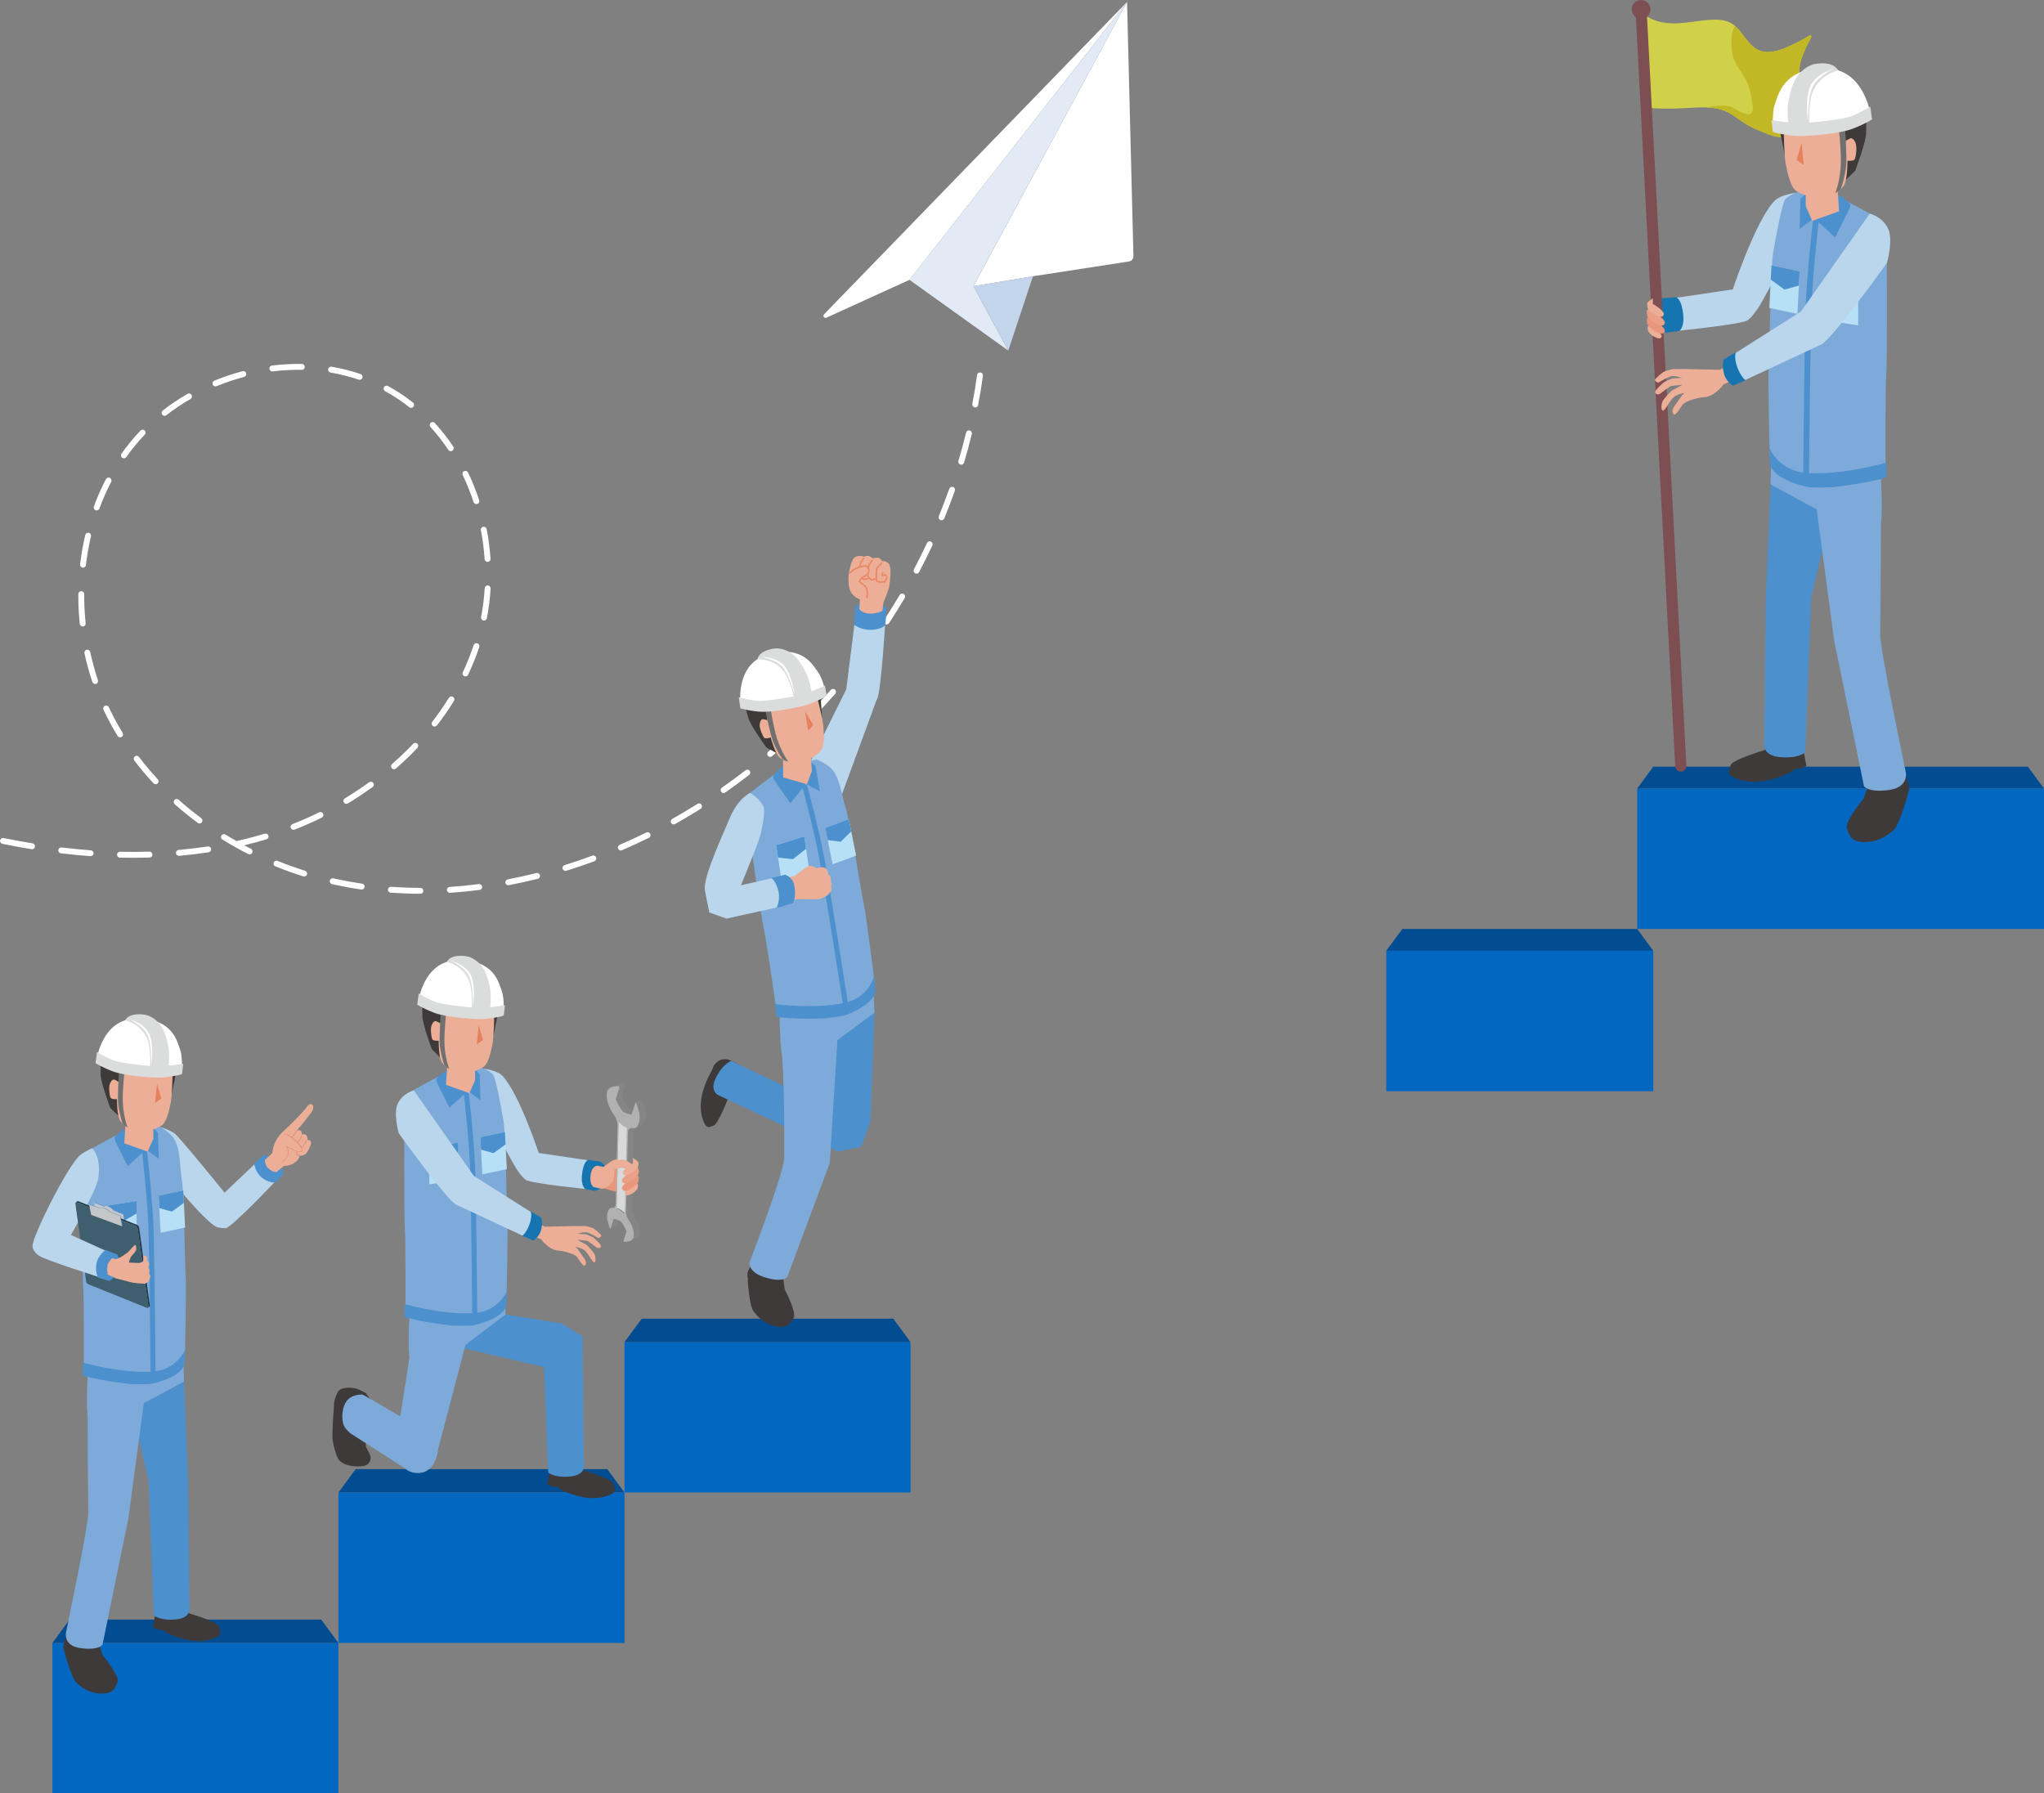 <?xml version="1.0" encoding="UTF-8"?><svg id="_レイヤー_2" xmlns="http://www.w3.org/2000/svg" viewBox="0 0 486.17 426.56"><rect x="0" y="0" width="486.17" height="426.56" fill="#808080" stroke="none"/><defs><style>.cls-1{fill:#223a45;}.cls-1,.cls-2,.cls-3,.cls-4,.cls-5,.cls-6,.cls-7,.cls-8,.cls-9,.cls-10,.cls-11,.cls-12,.cls-13,.cls-14,.cls-15,.cls-16,.cls-17,.cls-18,.cls-19,.cls-20,.cls-21,.cls-22,.cls-23,.cls-24,.cls-25,.cls-26,.cls-27,.cls-28{stroke-width:0px;}.cls-2{fill:#b9d6ec;}.cls-3{fill:#024d91;}.cls-4{fill:#7d4e52;}.cls-5{fill:#dbdcdc;}.cls-6{fill:#ecae97;}.cls-7{fill:#d8d9d9;}.cls-8{fill:#3e3a39;}.cls-9{fill:#e48675;}.cls-29{isolation:isolate;}.cls-10{fill:#4c90cd;}.cls-11{fill:#c2b826;}.cls-12{fill:#e2eaf5;}.cls-13{fill:#fff;}.cls-14{fill:#e6805d;}.cls-15{fill:#b1b1b2;}.cls-16{fill:#c2d5eb;}.cls-17{fill:#1675b0;}.cls-18{fill:#0267c1;}.cls-19{fill:#b7e0f6;}.cls-20{fill:#858585;}.cls-21{fill:#eaa087;}.cls-22{fill:#d1d149;}.cls-23{fill:#3f5f6e;}.cls-24{fill:#e9977c;}.cls-25{fill:#ea8764;}.cls-26{fill:#7eaada;}.cls-27{fill:#717071;}.cls-28{fill:#c5c6c7;}</style></defs><g id="_レイヤー_1-2"><path class="cls-13" d="m268.07.46l1.52,60.47c.02.62-.43,1.16-1.05,1.26l-22.84,3.52s0,0,0,0l-14.17,2.36L268.07.46Z"/><path class="cls-13" d="m268.07.46l-51.74,66.1-19.77,9c-.5.23-.94-.4-.56-.8L268.07.46Z"/><polygon class="cls-12" points="231.52 68.06 239.82 83.39 216.32 66.56 268.07 .46 231.52 68.06"/><polygon class="cls-16" points="245.7 65.7 239.82 83.39 231.52 68.06 245.7 65.7"/><path class="cls-13" d="m165.79,192.92c-1.71,1.06-3.46,2.09-5.21,3.07-.34.19-.77.07-.95-.27-.19-.34-.07-.76.27-.95,1.73-.97,3.47-1.99,5.16-3.04.27-.18.56-.35.84-.53h0c.33-.21.76-.11.96.22.21.33.11.76-.22.97-.28.18-.56.35-.85.53Zm6.69-4.4c-.31.19-.73.11-.94-.19-.22-.32-.14-.75.17-.98,1.89-1.32,3.78-2.72,5.62-4.14.31-.24.75-.18.98.12.24.31.18.75-.12.98-1.86,1.44-3.76,2.84-5.67,4.18-.01,0-.02.02-.03.02Zm-18.08,10.72s-.04.02-.06.03c-2.1,1.04-4.25,2.03-6.4,2.96-.36.15-.77-.01-.92-.37-.15-.36.01-.77.37-.92,2.12-.91,4.25-1.9,6.33-2.93.35-.17.77-.03.94.32.16.33.04.72-.26.91Zm29.16-19.32c-.29.18-.67.13-.9-.14-.25-.29-.22-.74.08-.99,1.75-1.5,3.5-3.07,5.19-4.66.28-.27.73-.25.99.03.27.28.25.73-.03.99-1.71,1.61-3.47,3.19-5.24,4.71-.03.02-.06.05-.09.06Zm-42.04,24.86s-.08.04-.13.06c-2.21.82-4.45,1.58-6.68,2.27-.37.11-.76-.09-.88-.46-.12-.37.09-.76.46-.88,2.2-.68,4.42-1.44,6.6-2.25.36-.13.77.05.9.41.12.32,0,.67-.29.84Zm52.24-34.48c-.27.16-.62.14-.86-.09-.28-.27-.29-.71-.02-.99,1.61-1.67,3.2-3.39,4.73-5.13.26-.29.7-.32.99-.06.29.26.32.7.06.99-1.54,1.76-3.15,3.5-4.77,5.18-.04.04-.09.08-.14.11Zm-65.64,38.64c-.06.04-.13.07-.2.08-2.29.57-4.61,1.09-6.89,1.52-.38.07-.75-.18-.82-.56-.07-.38.18-.75.56-.82,2.26-.43,4.55-.94,6.81-1.51.38-.09.76.13.85.51.08.3-.06.61-.31.77Zm74.89-49.17c-.24.15-.57.14-.81-.05-.3-.24-.35-.68-.11-.99,1.45-1.81,2.87-3.68,4.23-5.55.23-.31.67-.38.98-.16.31.23.38.67.16.98-1.37,1.89-2.81,3.78-4.27,5.61-.05.06-.11.12-.18.16Zm-88.66,51.8c-.08.05-.18.09-.28.1-2.34.3-4.7.53-7.02.69-.39.03-.72-.27-.75-.65-.03-.39.27-.72.65-.75,2.29-.15,4.62-.38,6.93-.68.38-.05.74.22.79.61.04.28-.1.55-.33.69Zm96.89-63.15c-.22.14-.52.14-.75,0-.32-.21-.41-.65-.2-.97,1.27-1.94,2.51-3.93,3.69-5.93.2-.33.63-.44.96-.25.33.2.44.63.25.96-1.19,2.01-2.44,4.03-3.72,5.98-.06.09-.13.16-.22.21Zm-110.88,64.06c-.11.07-.23.1-.37.1-2.36,0-4.74-.09-7.06-.25-.39-.03-.68-.36-.65-.75.03-.39.36-.68.75-.65,2.29.16,4.63.25,6.96.25.39,0,.7.31.7.7,0,.25-.13.47-.33.6Zm118.01-76.14c-.2.13-.47.14-.7.02-.34-.18-.47-.61-.29-.95,1.08-2.05,2.13-4.15,3.11-6.25.16-.35.58-.5.93-.34.35.16.5.58.34.93-.99,2.11-2.05,4.24-3.14,6.31-.06.11-.15.21-.25.27Zm-131.98,75.13c-.14.08-.3.12-.47.1-2.1-.3-4.2-.68-6.25-1.13-.23-.05-.47-.1-.7-.15-.38-.08-.62-.46-.53-.84.08-.38.46-.62.84-.53.23.05.46.1.69.15,2.02.44,4.09.81,6.16,1.11.38.06.65.41.59.79-.03.21-.16.39-.33.5Zm137.93-87.83c-.18.11-.42.14-.64.05-.36-.15-.53-.56-.38-.92.88-2.15,1.72-4.34,2.49-6.52.13-.36.53-.56.9-.43.36.13.56.53.43.9-.78,2.2-1.63,4.42-2.52,6.58-.06.14-.16.25-.28.33Zm-151.6,84.74c-.17.1-.38.14-.58.07-2.24-.7-4.48-1.51-6.65-2.39-.36-.15-.53-.55-.39-.91.15-.36.55-.53.91-.39,2.14.87,4.34,1.66,6.55,2.35.37.12.58.51.46.88-.05.17-.16.3-.3.39Zm156.28-97.96c-.16.1-.37.14-.57.08-.37-.11-.58-.5-.47-.87.67-2.22,1.28-4.49,1.83-6.73.09-.38.47-.61.85-.51.38.09.61.47.51.85-.56,2.27-1.18,4.56-1.85,6.8-.05.17-.16.31-.3.4Zm-145.37,80.14c-.3.18-.59.36-.89.54-.33.2-.76.09-.96-.24-.2-.33-.09-.76.23-.96h0c1.98-1.2,3.94-2.49,5.8-3.84.31-.23.75-.16.98.16.23.31.16.75-.16.98-1.61,1.17-3.3,2.3-5.01,3.36Zm-7.04,3.89s-.04.02-.06.03c-2.11,1.04-4.29,1.99-6.47,2.85-.36.14-.77-.04-.91-.4-.14-.36.04-.77.4-.91,2.15-.84,4.29-1.78,6.36-2.8.35-.17.77-.03.94.32.16.33.04.72-.26.91Zm17.49-11.59c-.29.18-.67.13-.9-.14-.25-.29-.22-.74.07-.99,1.75-1.53,3.44-3.15,5.02-4.81.27-.28.71-.29.99-.03.28.27.29.71.03.99-1.6,1.69-3.32,3.34-5.11,4.9-.03.03-.06.05-.09.07Zm138.25-86.06c-.14.09-.32.13-.5.09-.38-.07-.63-.44-.56-.82.44-2.28.82-4.6,1.13-6.88.05-.38.41-.65.79-.6.38.05.65.41.6.79-.32,2.31-.7,4.65-1.14,6.96-.04.2-.16.37-.32.47ZM59.75,203.11c-.2.12-.46.14-.69.03-2.1-1.06-4.18-2.23-6.17-3.45-.33-.2-.43-.64-.23-.96.2-.33.64-.43.96-.23.86.53,1.74,1.05,2.63,1.55,2.28-.51,4.54-1.1,6.73-1.76.37-.11.76.1.87.47.11.37-.1.76-.47.87-1.73.52-3.5,1-5.29,1.43.53.28,1.06.56,1.6.83.35.17.48.6.31.94-.06.12-.15.21-.26.28Zm43.98-30.41c-.24.15-.56.14-.8-.04-.31-.24-.36-.68-.12-.98,1.43-1.84,2.76-3.76,3.96-5.7.2-.33.64-.43.97-.23.33.2.43.64.23.97-1.22,1.98-2.58,3.94-4.04,5.82-.05.07-.12.12-.19.17Zm-53.85,29.92c-.08.05-.17.08-.26.1-2.29.35-4.65.63-7.01.84-.39.03-.73-.25-.76-.64-.03-.39.25-.73.64-.76,2.33-.21,4.66-.49,6.92-.83.38-.06.74.2.8.59.04.29-.09.56-.32.7Zm61.2-41.84c-.2.12-.45.14-.67.04-.35-.17-.5-.58-.33-.93.99-2.1,1.86-4.26,2.58-6.43.12-.37.52-.57.89-.44.37.12.57.52.44.89-.74,2.22-1.63,4.43-2.65,6.58-.06.13-.15.23-.26.3Zm-75.16,43.09c-.1.06-.22.1-.35.1-2.31.07-4.68.07-7.05.02-.39,0-.69-.33-.68-.72,0-.39.33-.69.72-.68,2.35.06,4.7.05,6.98-.02.39-.01.71.29.72.68,0,.26-.13.49-.33.62Zm11.91-8.11c-.24.15-.55.14-.79-.03-1.9-1.41-3.75-2.91-5.49-4.46-.29-.26-.31-.7-.06-.99.26-.29.7-.31.99-.06,1.71,1.52,3.52,3,5.39,4.38.31.23.38.67.15.98-.05.07-.12.13-.19.18Zm67.66-48.26c-.14.09-.32.13-.5.09-.38-.07-.63-.44-.56-.82.43-2.24.72-4.55.86-6.86.02-.39.36-.68.74-.66.39.02.68.36.66.74-.14,2.38-.44,4.75-.88,7.05-.04.2-.16.36-.32.46Zm-93.58,56.04c-.12.08-.27.11-.42.1-2.3-.17-4.66-.4-7.01-.68-.38-.05-.66-.4-.61-.78.05-.38.4-.66.78-.61,2.33.28,4.67.51,6.95.68.39.03.68.36.65.75-.02.23-.15.43-.33.55Zm15.48-17.11c-.28.17-.65.13-.88-.12-1.61-1.74-3.15-3.56-4.56-5.42-.23-.31-.17-.75.13-.98.31-.23.75-.17.98.13,1.38,1.82,2.89,3.61,4.47,5.31.26.28.25.73-.04.99-.03.03-.07.06-.11.08Zm-29.4,15.45c-.14.09-.31.12-.48.1-2.28-.37-4.61-.8-6.93-1.27-.38-.08-.62-.45-.55-.83.08-.38.45-.62.83-.55,2.3.47,4.61.89,6.87,1.26.38.06.64.42.58.8-.03.21-.16.38-.32.48Zm108.35-68.34c-.09.06-.2.1-.32.1-.39.03-.72-.27-.75-.65-.15-2.3-.45-4.61-.89-6.87-.07-.38.18-.75.56-.82.38-.07.75.18.82.56.45,2.31.75,4.68.91,7.04.02.27-.12.51-.33.64Zm-87.41,41.74h0c-.33.2-.76.1-.96-.23-.84-1.37-1.63-2.79-2.36-4.21-.34-.67-.68-1.35-.99-2.03-.16-.35-.01-.77.34-.93.35-.16.77-.01.93.34.31.67.64,1.33.97,1.98.71,1.39,1.49,2.78,2.31,4.12.2.33.1.76-.23.96Zm84.75-55.48s-.1.05-.15.07c-.37.12-.76-.08-.89-.45-.72-2.2-1.59-4.36-2.58-6.42-.17-.35-.02-.77.33-.94.35-.17.77-.02.94.33,1.02,2.11,1.91,4.33,2.65,6.59.1.31-.03.65-.3.82Zm-90.67,42.79s-.09.05-.15.07c-.37.12-.76-.08-.89-.44-.74-2.22-1.38-4.52-1.88-6.84-.08-.38.16-.75.54-.83.38-.08.75.16.83.54.49,2.26,1.11,4.51,1.83,6.69.11.31-.03.65-.3.82Zm84.58-55.38c-.32.2-.74.11-.95-.21-1.29-1.93-2.72-3.76-4.25-5.44-.26-.29-.24-.73.05-.99.29-.26.73-.24.99.05,1.58,1.73,3.05,3.61,4.38,5.6.22.32.13.76-.19.97,0,0-.01,0-.02.01Zm-87.54,41.7c-.09.05-.19.09-.3.1-.39.04-.73-.24-.77-.62-.25-2.35-.36-4.73-.35-7.08,0-.39.32-.7.7-.7.39,0,.7.32.7.7-.01,2.3.1,4.63.34,6.93.03.28-.11.53-.33.67Zm78.11-52c-.24.15-.57.14-.8-.05-1.47-1.16-3.02-2.23-4.62-3.17-.37-.22-.75-.43-1.13-.64-.34-.19-.47-.61-.28-.95.18-.34.61-.47.95-.28.39.21.78.43,1.17.66,1.65.97,3.26,2.07,4.78,3.27.3.24.36.68.11.99-.05.07-.11.12-.18.16Zm-78.03,38c-.13.08-.29.12-.45.1-.38-.04-.66-.39-.62-.78.28-2.36.69-4.71,1.22-6.98.09-.38.47-.61.84-.52.38.09.61.47.52.84-.52,2.22-.93,4.52-1.2,6.82-.03.22-.15.41-.33.52Zm65.78-44.68c-.17.11-.39.14-.6.07-2.15-.73-4.39-1.3-6.68-1.69-.38-.06-.64-.43-.57-.81.06-.38.43-.64.81-.57,2.36.4,4.68.99,6.9,1.74.37.13.56.52.44.89-.05.16-.16.29-.29.37Zm-62.55,31.07c-.18.11-.4.14-.61.06-.36-.13-.55-.54-.42-.9.82-2.23,1.79-4.42,2.87-6.49.18-.34.6-.48.95-.3.34.18.48.6.3.95-1.06,2.02-2,4.15-2.8,6.33-.06.15-.16.27-.29.35Zm48.78-33.43c-.11.07-.24.11-.38.1-2.28-.04-4.6.08-6.9.37-.38.05-.73-.23-.78-.61-.05-.38.23-.73.61-.78,2.37-.29,4.75-.42,7.1-.38.39,0,.7.33.69.71,0,.25-.14.46-.33.58Zm-42.29,21.04c-.23.14-.54.14-.78-.02-.32-.22-.39-.66-.17-.98.62-.87,1.26-1.72,1.93-2.55.81-1.01,1.68-2,2.59-2.95.27-.28.71-.29.99-.02.28.27.29.71.02.99-.88.92-1.72,1.88-2.51,2.86-.65.8-1.28,1.63-1.87,2.48-.06.08-.13.14-.2.19Zm28.41-19.34c-.06.04-.12.06-.19.08-2.22.59-4.43,1.33-6.56,2.2-.36.15-.77-.02-.92-.38-.15-.36.02-.77.38-.92,2.19-.9,4.45-1.66,6.73-2.26.37-.1.76.13.86.5.08.31-.05.62-.31.78Zm-18.75,9.23c-.3.19-.7.12-.92-.17-.24-.31-.18-.75.12-.98,1.85-1.44,3.84-2.78,5.9-3.97.34-.19.76-.08.96.26.19.34.09.76-.26.96-2,1.15-3.94,2.46-5.74,3.86-.02.02-.04.03-.06.04Z"/><rect class="cls-18" x="389.41" y="187.55" width="96.77" height="33.4"/><polygon class="cls-3" points="486.17 187.55 389.41 187.55 393.24 182.35 482.34 182.35 486.17 187.55"/><rect class="cls-18" x="329.72" y="226.15" width="63.52" height="33.4"/><polygon class="cls-3" points="393.24 226.15 329.72 226.15 333.56 220.95 389.41 220.95 393.24 226.15"/><path class="cls-8" d="m419.64,185.76c3.19-.52,6.45-2.17,6.45-2.17l1.08-.83.55.24,1.95-.8-1.11-5.63-8.14.97-.79.9s-7.82,2.3-8.01,3.6c-.2,1.3-1.17,1.89.59,2.8s4.23,1.43,7.43.91Z"/><path class="cls-8" d="m439.27,197.03c.59,1.56.91,3.26,4.23,3.26,3.32,0,5.54-1.63,6.91-2.87,1.37-1.24,3.22-7.88,3.22-7.88v-.52h.13s.35-1.22.35-1.52-1.02-3.89-1.02-3.89l-9.14,2.11.28,1.52-.98,2.69s-4.56,5.54-3.97,7.1Z"/><path class="cls-10" d="m429.38,178.95l1.42-36.7,6.71-29.19-16.12-3.63-1.38,32.48-.37,34.83s-.68,2.93,3.75,3.34c4.43.41,5.98-1.13,5.98-1.13Z"/><path class="cls-26" d="m447.02,107.85s-9.96.25-13.62-.16c-3.66-.41-12.01-2.05-12.01-2.05l-.25,9.58,10.96,5.93,4.17,31.27,7.08,34.57s1,1.61,5.99.91c4.8-.67,3.95-4.28,3.95-4.28,0,0-6.13-29.21-6.08-32.57.02-.92.17-13.75.17-26.51.62-4.48-.37-16.68-.37-16.68Z"/><path class="cls-2" d="m427.54,45.82s-3.96.39-5.45,1.94c-4.62,4.78-10.16,21.69-10.16,21.69l.37,5.2s3.49,1.02,5.13-.4c1.27-1.1,8.45-15.06,7.88-16.19,0,0,2.23-4.86,2.23-6.82,0-1.96.01-5.42.01-5.42Z"/><path class="cls-2" d="m415.72,76.15c1.26-1.03,1.71-1.9,1.71-1.9,0,0-.52-3.07-.74-3.73-.22-.66-2.66-1.97-2.66-1.97l-14.37,2.14s-4.99.12-4.87,4.45c.09,3.05,3.01,3.68,3.01,3.68,0,0,16.67-1.64,17.93-2.67Z"/><path class="cls-17" d="m400.38,75.08c-.36-4.16-1.75-4.37-1.75-4.37l-3.39.24s-1.97,2.02-1.34,4.76c.63,2.74,2.43,3.43,2.43,3.43l3.11-.42s1.18-.8.94-3.65Z"/><path class="cls-22" d="m434.09,25.67c-1.44,1.64-3.08,2.91-4.83,4.28-1.61,1.25-3.36,2.56-5.4,2.66-1.43.07-2.81-.48-4.15-1.02-1.51-.61-3.03-1.23-4.42-2.08-1.54-.94-2.91-2.16-4.54-2.92-1.53-.71-3.18-.98-4.87-1.04-1.74-.06-3.52.08-5.25.18-3.23.18-6.47.14-9.69-.12-.3-2.49-.62-4.95-.51-7.46.07-1.77.25-3.54.33-5.31.15-3.29.45-6.45-.04-9.71,2.09,1.93,5.12,2.5,7.96,2.42,2.84-.08,5.65-.73,8.49-.86,1.52-.07,3.1.02,4.44.74.38.2.72.44,1.04.72,2.02,1.72,3.13,4.62,5.57,5.74,2.27,1.04,4.93.2,7.21-.83,1.7-.76,3.34-1.63,4.94-2.59.27-.16.58.13.43.41-.93,1.71-1.81,3.49-2.38,5.34-.69,2.22-.68,4.8.66,6.7.67.95,1.62,1.65,2.57,2.31.75.51,1.52,1.01,2.29,1.48.34.2.41.66.15.96Z"/><path class="cls-11" d="m434.09,25.67c-1.44,1.64-3.08,2.91-4.83,4.28-1.61,1.25-3.36,2.56-5.4,2.66-1.43.07-2.81-.48-4.15-1.02-1.51-.61-3.03-1.23-4.42-2.08-1.54-.94-2.91-2.16-4.54-2.92-1.53-.71-3.18-.98-4.87-1.04,1.41-.34,2.87-.48,4.32-.4.51.03,1.02.08,1.5.25.62.22,1.16.61,1.73.93.62.35,1.29.61,1.99.78.23.06.48.1.72.05.4-.1.67-.48.76-.88.09-.4.04-.81-.02-1.21-.29-2.02-.63-4.08-1.53-5.91-.99-2.01-2.63-3.7-3.2-5.87-.27-1.03-.28-2.11-.29-3.17,0-.6,0-1.2.07-1.79.1-.77.36-1.51.73-2.19,2.02,1.72,3.13,4.62,5.57,5.74,2.27,1.04,4.93.2,7.21-.83,1.7-.76,3.34-1.63,4.94-2.59.27-.16.58.13.43.41-.93,1.71-1.81,3.49-2.38,5.34-.69,2.22-.68,4.8.66,6.7.67.95,1.62,1.65,2.57,2.31.75.51,1.52,1.01,2.29,1.48.34.2.41.66.15.96Z"/><path class="cls-4" d="m399.78,183.53h0c-.7,0-1.28-.55-1.32-1.25l-1.08-20.56L389.06,3.22l2.64-.13,8.33,158.63,1.07,20.42c.04.76-.56,1.39-1.32,1.39Z"/><path class="cls-4" d="m392.55,2.11c.06,1.23-.88,2.27-2.11,2.33-1.23.06-2.27-.88-2.33-2.11-.06-1.23.88-2.27,2.11-2.33,1.23-.06,2.27.88,2.33,2.11Z"/><path class="cls-26" d="m448.63,55.08c-.18-1.5-.99-2.59-.99-2.59,0,0-8.35-4.84-10.23-5.42s-9.33-1.59-9.33-1.59c0,0-2.65.9-3.45,1.94-.8,1.04-2.29,9.16-2.9,12.79s-.83,24.24-1.04,26.64c-.21,2.4.21,20.91.21,20.91,0,0-.18,4.85,11.33,6.52,5.46.79,16.25-2.25,16.25-2.25,0,0-.09-19.6.17-22.73.26-3.13.17-32.72-.01-34.22Z"/><path class="cls-10" d="m439.96,49.55l.14-.97s-1.45-1.55-2.53-2.06c-1.41-.66-8.37-.2-8.37-.2l-.95,1.04-.21,7.06,3.46-2.5,4.99,4.55,3.46-6.93Z"/><polygon class="cls-19" points="434.07 66 434.07 76.14 441.97 77.4 441.97 67.25 434.07 66"/><polygon class="cls-10" points="441.97 67.25 434.07 66 434.07 69.4 438.02 71.7 441.97 70.66 441.97 67.25"/><polygon class="cls-19" points="421.36 63.11 420.84 73.24 427.52 74.66 428.05 64.53 421.36 63.11"/><polygon class="cls-10" points="428.05 64.53 421.36 63.11 421.18 66.51 424.44 68.88 427.87 67.93 428.05 64.53"/><path class="cls-10" d="m432.63,52.32l-1.37-.17c-.01.12-1.46,12.25-1.77,20.74-.32,8.47-.6,40.68-.6,41h1.38c0-.31.28-32.5.6-40.95.31-8.43,1.75-20.5,1.76-20.62Z"/><path class="cls-10" d="m429.81,115.8c1.02.24,4.78.1,5.89.1,8.1-.89,12.6-2.19,13-2.31l-.02-3.56c-.11.03-10.31,3.03-18.94,2.47-6.54-.43-8.85-5.78-8.91-5.98l.17,4.05c.07.27.74,3.33,8.8,5.23Z"/><polygon class="cls-6" points="436.66 38.14 429.5 42.53 429.5 49.04 431.05 52.53 437.42 50.26 436.66 38.14"/><path class="cls-8" d="m442.92,22.54c-1.42-2.25-3.78-4.17-6.69-4.54-1.93-.25-6.92.35-6.92.35,0,0-3.4,1.52-5.62,4.35-.34.44-.98,2.96-.98,2.96l.2,3.33,1.57,7.73,6.92,4.02,4.42,1.25,3.22.77,2.24-2.16s2.68-7.13,2.6-9.18c-.07-2.06.47-6.62-.96-8.87Z"/><path class="cls-6" d="m441.13,37.88c.31-.47.6-2.9.24-3.8-.35-.91-.83-1.36-1.33-1.14-.51.22-1.04.57-1.04.57l-1.07-5.1-7.03-1.95-2.42,2.21-.75-2.24-1.21,1.97-1.16-1.6-.78.83-.28,4.07s.03,5.25.47,7.47c.44,2.21,1.15,5.25,2.32,6.12,1.17.87,3.45,1.73,5.97,1.63,2.52-.1,4.37-1.32,5.4-2.65,1.03-1.33.96-6.02.96-6.02,0,0,1.42.11,1.72-.36Z"/><polygon class="cls-14" points="427.33 38.04 429.04 39.24 428.5 33.98 427.33 38.04"/><path class="cls-13" d="m440.48,30.17c2.29-.87,4.55-2.23,4.55-2.23,0,0-1.24-11.7-11.07-11.71-9.82,0-10.96,6.29-11.86,8.73-.58,1.6-.43,5.92-.43,5.92,0,0,1.22.69,5.57.77,4.34.08,10.29-.36,13.24-1.48Z"/><path class="cls-5" d="m437.22,16.73s-.39-.67-1.03-1.05c-1.02-.6-2.47-.71-3.77-.57-.85.09-2.54.34-4.37,2.32-1.88,2.04-2.34,5.23-2.66,6.6-.42,1.85,0,5.72,0,5.72l4.99.19s-.27-4.18.44-7.02c1.26-5.06,6.39-6.19,6.39-6.19Z"/><path class="cls-13" d="m436.21,16.31s-4.48,1.26-5.71,4.37c-1.23,3.11-.47,8.21-.47,8.21,0,0-.08-4.81.88-7.7.96-2.89,5.3-4.88,5.3-4.88Z"/><path class="cls-27" d="m436.55,45.92s.91-.51,1.22-.91c.33-.42,1.14-3.5,1.34-5.57.2-2.07-.25-9.09-.25-9.09l-1.47.46s.54,4.92.46,8.01c-.1,3.94-1.3,7.1-1.3,7.1Z"/><path class="cls-5" d="m428.32,32.36c2.25-.05,9.17-.49,12.44-1.78,3.28-1.29,4.5-2.18,4.5-2.18l-.41-3.04s-3.01,1.86-5.12,2.48c-2.11.62-8.49,1.33-11.22,1.45-2.27.1-7.16-.72-7.16-.72l.33,2.79.72.27s3.67.78,5.92.73Z"/><path class="cls-6" d="m397.78,92.81c-.27.1-1.68,1.68-2.12,2.29-.45.6-.67,1.94-.29,2.51.38.57,1.56-1.89,2.47-2.89.92-1.01,2.82-1.26,2.82-1.26l-.65.64s-.96,1.42-1.7,2.44c-.73,1.02-.57,1.65-.17,2.02.4.37,1.71-1.77,2.1-2.35.39-.57,2.83-1.58,5.28-1.77,2.45-.2,4.49-3.08,4.49-3.08l2.44-.91-.84-3.74-2.57,1.24-8.48-.18-2.7.02s-1.54.39-1.98.57c-.44.18-2.07,1.58-2.24,1.94-.17.37.79.74.79.74,0,0,2.17-1.33,3.06-1.54s2.58.37,2.58.37l-2.29.16s-1.63.57-2.1.98c-.47.4-1.78,1.56-1.97,2.11-.19.55.66.98,1.28.44.62-.54,2.15-1.6,2.38-1.71.23-.11,2.75-.3,2.75-.3,0,0-2.07,1.18-2.35,1.28Z"/><path class="cls-2" d="m428.37,74.09l-17.3,10.97s-.26,1.73-.02,2.81c.24,1.08,1.99,3.48,1.99,3.48l19.92-9.31.28-4.88-4.86-3.07Z"/><path class="cls-2" d="m448.82,62.53s1.59-5.61.21-8.27c-1.48-2.86-4.32-3.43-4.32-3.43l-16.34,23.26v5.23s.56,3.47,4.58,2.73c2.16-.4,15.87-19.51,15.87-19.51Z"/><path class="cls-17" d="m413.1,87.01c-.64-1.89-.27-3.23-.27-3.23l-2.81,1.69s-.54,1.18.02,3.39c.48,1.87,2.11,2.89,2.11,2.89l3.05-1.3s-1.17-.72-2.1-3.45Z"/><path class="cls-6" d="m392.99,77.9s2.55,1.47,2.21,2.22c-.34.75-1.16.22-1.82-.08-.66-.3-1.34-1.19-1.34-1.19,0,0-.36-1.04.05-1.36s.89-.64.89-.64v1.05Z"/><path class="cls-24" d="m393.11,76s3.28,1.89,2.84,2.86c-.44.97-1.49.28-2.34-.1-.85-.38-1.73-1.53-1.73-1.53,0,0-.46-1.34.07-1.76s1.15-.83,1.15-.83l.02,1.35Z"/><path class="cls-21" d="m393.11,74.08s3.28,1.89,2.84,2.86c-.44.97-1.49.28-2.34-.1-.85-.38-1.73-1.53-1.73-1.53,0,0-.46-1.34.07-1.76s1.15-.83,1.15-.83l.02,1.35Z"/><path class="cls-6" d="m393.16,72.3s2.97,1.71,2.56,2.6c-.41.9-1.38.26-2.17-.09-.79-.35-1.6-1.41-1.6-1.41,0,0-.43-1.24.06-1.62.49-.38,1.13-.82,1.13-.82v1.35Z"/><rect class="cls-18" x="12.46" y="390.78" width="68.04" height="35.78"/><polygon class="cls-3" points="80.5 390.78 12.46 390.78 16.57 385.21 76.39 385.21 80.5 390.78"/><rect class="cls-18" x="80.5" y="355" width="68.04" height="35.78"/><polygon class="cls-3" points="148.54 355 80.5 355 84.6 349.43 144.43 349.43 148.54 355"/><rect class="cls-18" x="148.54" y="319.22" width="68.04" height="35.78"/><polygon class="cls-3" points="216.57 319.22 148.54 319.22 152.64 313.65 212.47 313.65 216.57 319.22"/><path class="cls-8" d="m87.96,332.66l-.98-1.34s-1.61-.86-2.26-1.05-3.59-.63-4.39.86-.89,2.73-.89,2.73v.59s-.5,6.1-.35,7.73c.15,1.64.99,4.56,1.65,5.23,1.23,1.24,3.63,1.53,5.51,1.31,1.82-.22,2.03-1.72,1.85-2.42-.19-.71-1.08-2.19-1.08-2.19v-7.17s.93-4.26.93-4.26Z"/><polygon class="cls-10" points="119.84 312.58 133.7 314.82 137.89 320.07 131.64 325.67 108.44 320.27 111.27 314 119.84 312.58"/><path class="cls-26" d="m102.82,341.43s-16.28-9.74-16.65-9.74-2.68-.07-3.87,1.78c-1.19,1.86-.97,4.61-.52,5.58.45.97,1.56,1.86,1.56,1.86l14.01,9.01,4.43-3.58,1.04-4.91Z"/><path class="cls-8" d="m138.89,356.15c-2.78-.45-5.63-1.89-5.63-1.89l-.94-.72-.48.21-1.7-.7.97-4.91,7.1.85.69.79s6.82,2,6.99,3.14c.17,1.14,1.02,1.65-.51,2.44-1.53.8-3.69,1.25-6.48.8Z"/><path class="cls-10" d="m130.39,350.21l-1.24-32.02,4.55-3.37,4.86,3.07.32,30.39s.59,2.56-3.27,2.91c-3.86.36-5.22-.98-5.22-.98Z"/><path class="cls-26" d="m97.71,308.27s8.69.22,11.88-.14c3.2-.36,10.48-1.79,10.48-1.79l.16,6.31-9.51,7.22-6.49,24.71s-.36,5.74-4.76,5.78c-4.24.04-4.78-4.03-5.23-7.04-.12-.8,1.56-9.47,3.14-20.49-.54-3.91.32-14.55.32-14.55Z"/><path class="cls-2" d="m114.7,254.15s3.45.34,4.76,1.69c4.03,4.17,8.87,18.93,8.87,18.93l-.32,4.54s-3.05.89-4.47-.35c-1.1-.96-7.37-13.14-6.87-14.12,0,0-1.94-4.24-1.95-5.95,0-1.71-.01-4.73-.01-4.73Z"/><path class="cls-2" d="m125.02,280.61c-1.1-.9-1.49-1.65-1.49-1.65,0,0,.45-2.68.64-3.25s2.32-1.72,2.32-1.72l12.54,1.86s4.36.11,4.25,3.88c-.08,2.66-2.62,3.21-2.62,3.21,0,0-14.54-1.43-15.64-2.33Z"/><path class="cls-17" d="m138.4,279.68c.32-3.63,1.53-3.81,1.53-3.81l2.57.38s2.09.25,1.72,4.01c-.24,2.44-2.67,2.99-2.67,2.99l-2.33-.4s-1.03-.7-.82-3.18Z"/><path class="cls-26" d="m96.3,262.24c.16-1.31.86-2.26.86-2.26,0,0,7.28-4.22,8.93-4.73,1.64-.5,8.14-1.39,8.14-1.39,0,0,2.31.78,3.01,1.69s2,7.99,2.53,11.16c.53,3.17.73,21.15.91,23.24.18,2.1-.18,18.24-.18,18.24,0,0,.16,4.23-9.88,5.69-4.76.69-14.18-1.96-14.18-1.96,0,0,.08-17.1-.15-19.83-.23-2.73-.14-28.55.01-29.86Z"/><path class="cls-10" d="m103.87,257.41l-.12-.84s1.27-1.35,2.21-1.79c1.23-.57,7.3-.18,7.3-.18l.83.91.18,6.16-3.02-2.18-4.35,3.97-3.02-6.04Z"/><polygon class="cls-19" points="109.01 271.76 109.01 280.61 102.12 281.7 102.12 272.85 109.01 271.76"/><polygon class="cls-10" points="102.12 272.85 109.01 271.76 109.01 274.73 105.56 276.73 102.12 275.82 102.12 272.85"/><polygon class="cls-19" points="120.09 269.24 120.55 278.07 114.72 279.32 114.26 270.48 120.09 269.24"/><polygon class="cls-10" points="114.26 270.48 120.09 269.24 120.25 272.2 117.4 274.28 114.41 273.45 114.26 270.48"/><path class="cls-10" d="m110.26,259.82l1.2-.14c.01.11,1.27,10.68,1.55,18.09.28,7.39.52,35.49.52,35.77h-1.2c0-.27-.25-28.35-.52-35.72-.27-7.36-1.52-17.89-1.54-17.99Z"/><path class="cls-10" d="m112.72,315.2c-.89.21-4.17.09-5.14.09-7.06-.77-10.99-1.91-11.34-2.02l.02-3.1c.09.03,9,2.64,16.52,2.15,5.71-.37,7.72-5.04,7.77-5.21l-.15,3.53c-.07.23-.65,2.9-7.68,4.56Z"/><polygon class="cls-6" points="106.75 247.45 113 251.28 113 256.97 111.64 260.01 106.08 258.03 106.75 247.45"/><path class="cls-8" d="m101.29,233.85c1.24-1.96,3.3-3.64,5.84-3.96,1.68-.21,6.04.3,6.04.3,0,0,2.97,1.33,4.9,3.8.3.38.86,2.58.86,2.58l-.17,2.9-1.37,6.74-6.04,3.51-3.86,1.09-2.81.67-1.95-1.89s-2.33-6.22-2.27-8.01c.06-1.79-.41-5.77.83-7.74Z"/><path class="cls-6" d="m102.85,247.23c-.27-.41-.52-2.53-.21-3.32s.72-1.19,1.16-1c.44.19.91.5.91.5l.93-4.45,6.14-1.7,2.11,1.93.66-1.95,1.06,1.72,1.01-1.39.68.72.24,3.55s-.03,4.58-.41,6.51c-.38,1.93-1,4.58-2.02,5.34-1.02.76-3.01,1.51-5.21,1.42-2.2-.09-3.82-1.15-4.72-2.32-.9-1.16-.84-5.25-.84-5.25,0,0-1.24.09-1.5-.31Z"/><polygon class="cls-14" points="114.88 247.37 113.39 248.42 113.87 243.83 114.88 247.37"/><path class="cls-13" d="m103.41,240.51c-2-.76-3.97-1.94-3.97-1.94,0,0,1.09-10.21,9.65-10.21,8.57,0,9.57,5.48,10.34,7.61.51,1.4.37,5.16.37,5.16,0,0-1.07.6-4.86.67-3.79.07-8.98-.32-11.55-1.29Z"/><path class="cls-5" d="m106.25,228.78s.34-.58.9-.91c.89-.52,2.16-.62,3.29-.5.74.08,2.22.3,3.81,2.02,1.64,1.78,2.04,4.56,2.32,5.76.37,1.61,0,4.99,0,4.99l-4.36.16s.24-3.64-.38-6.13c-1.09-4.42-5.57-5.4-5.57-5.4Z"/><path class="cls-13" d="m107.14,228.41s3.91,1.09,4.98,3.81c1.07,2.72.41,7.16.41,7.16,0,0,.07-4.19-.76-6.72-.83-2.52-4.62-4.25-4.62-4.25Z"/><path class="cls-27" d="m106.84,254.24s-.79-.45-1.06-.79c-.29-.37-.99-3.05-1.17-4.86-.17-1.81.22-7.93.22-7.93l1.28.4s-.47,4.29-.4,6.99c.09,3.44,1.13,6.19,1.13,6.19Z"/><path class="cls-5" d="m114.02,242.41c-1.96-.04-8-.43-10.85-1.56-2.86-1.13-3.93-1.9-3.93-1.9l.36-2.65s2.62,1.63,4.46,2.17c1.84.54,7.4,1.16,9.79,1.26,1.98.09,6.25-.63,6.25-.63l-.29,2.44-.63.23s-3.2.68-5.16.64Z"/><path class="cls-6" d="m139.38,296.01c.24.09,1.46,1.47,1.85,1.99.39.53.58,1.69.26,2.19-.33.5-1.36-1.65-2.16-2.52-.8-.88-2.46-1.1-2.46-1.1l.57.56s.84,1.23,1.48,2.13.49,1.44.15,1.76c-.35.32-1.49-1.55-1.83-2.05-.34-.5-2.47-1.37-4.61-1.54-2.14-.17-3.92-2.69-3.92-2.69l-2.13-.79.74-3.26,2.24,1.08,7.4-.16h2.35s1.34.35,1.73.51c.39.16,1.8,1.38,1.96,1.7.15.32-.69.65-.69.65,0,0-1.9-1.16-2.67-1.35-.77-.19-2.25.32-2.25.32l1.99.14s1.42.5,1.83.85,1.55,1.36,1.71,1.84c.16.48-.58.86-1.12.38s-1.87-1.39-2.07-1.49c-.2-.1-2.4-.27-2.4-.27,0,0,1.81,1.03,2.05,1.11Z"/><path class="cls-2" d="m112.69,279.68l15.1,9.57s.23,1.51.02,2.45c-.21.94-1.73,3.04-1.73,3.04l-17.38-8.12-.24-4.26,4.24-2.68Z"/><path class="cls-2" d="m94.85,269.59s-1.39-4.89-.18-7.22c1.29-2.49,3.77-3,3.77-3l14.25,20.29v4.56s-.49,3.03-3.99,2.38c-1.88-.35-13.84-17.02-13.84-17.02Z"/><path class="cls-17" d="m126.02,290.95c.56-1.65.24-2.82.24-2.82l2.46,1.48s.47,1.03-.02,2.96c-.42,1.63-1.84,2.52-1.84,2.52l-2.66-1.14s1.02-.63,1.83-3.01Z"/><path class="cls-24" d="m147.47,275.42l-.98.23-1.53.9-1.68,6.12s.59-.02,1.35.27c.76.28,1.28.41,2.03.5.74.09,2.57-.11,2.57-.11l-1.76-7.91Z"/><g class="cls-29"><path class="cls-20" d="m145.24,292.21l1.41-.78s-.02.03-.03.04l-1.41.78s.02-.02.03-.04Z"/><polygon class="cls-20" points="145.99 289.94 147.39 289.17 146.64 291.43 145.24 292.21 145.99 289.94"/><path class="cls-20" d="m146.1,287.25c-.1.06-.23.08-.36.07-.25-.02-.46,0-.6.09l1.41-.78c.14-.08.35-.11.6-.09.14.01.26-.01.36-.07l-1.41.78Z"/><path class="cls-20" d="m152.11,293.48c-.08.4-.33.66-.64.84l-1.41.78c.32-.18.57-.44.64-.84.22-1.17-.21-2.73-1.23-4.18-.37-.53-.58-1.16-.57-1.69l1.41-.78c-.01.53.2,1.17.57,1.69,1.02,1.45,1.45,3.01,1.23,4.18Z"/><polygon class="cls-20" points="148.9 288.38 149.36 269.41 150.77 268.63 150.31 287.61 148.9 288.38"/><path class="cls-20" d="m149.36,269.41c.01-.48.19-.82.47-.98l1.41-.78c-.29.16-.46.5-.47.98l-1.41.78Z"/><path class="cls-20" d="m149.83,263.76c.71.43,1.75.57,1.81.57l-1.41.78c-.05,0-1.1-.14-1.81-.57-.12-.08-.24-.16-.33-.25-.62-.63-1.57-2.67-1.62-2.78l1.41-.78c.05.11,1,2.15,1.62,2.78.09.09.2.18.33.25Z"/><polygon class="cls-20" points="147.33 258.68 148.74 257.9 147.88 260.73 146.47 261.51 147.33 258.68"/><path class="cls-20" d="m148.59,257.56c.1.06.19.23.16.35l-1.41.78c.03-.11-.05-.28-.16-.35-.02-.02-.05-.02-.08-.02-.47,0-1.29.06-1.92.41l1.41-.78c.63-.35,1.45-.41,1.92-.41.03,0,.05,0,.08.02Z"/><path class="cls-15" d="m146.44,286.55l.45-18.76c.02-.87-.33-1.92-.95-2.78-1.29-1.82-1.85-3.77-1.57-5.24.24-1.29,1.96-1.46,2.72-1.46.03,0,.05,0,.08.02.1.06.19.23.16.35l-.87,2.82c.05.11,1,2.15,1.62,2.78.09.09.2.18.33.25.71.43,1.75.57,1.81.57l.93-2.81c.02-.07.08-.07.14-.04.05.03.1.09.13.17.24.74.68,2.15.77,2.84.12.96-.24,2.36-.78,2.87-.19.19-.55.25-1.02.18-.6-.09-1.01.33-1.03,1.07l-.46,18.98c-.01.53.2,1.17.57,1.69,1.02,1.45,1.45,3.01,1.23,4.18-.2,1.04-1.58,1.18-2.26,1.15-.08-.05-.15-.19-.12-.28l.7-2.28c-.04-.09-.81-1.73-1.31-2.24-.07-.08-.17-.14-.27-.2-.57-.35-1.41-.46-1.46-.46l-.75,2.26c-.02.05-.07.06-.11.03-.04-.02-.08-.07-.1-.14-.19-.59-.55-1.73-.62-2.3-.1-.78.19-1.9.63-2.32.14-.13.38-.19.7-.16.41.04.69-.26.71-.78Z"/><path class="cls-20" d="m152.83,261.66c.24.74.68,2.15.77,2.84.12.96-.24,2.36-.78,2.87-.04.04-.08.07-.13.09l-1.41.78s.09-.06.13-.09c.54-.52.9-1.91.78-2.87-.09-.69-.53-2.11-.77-2.84-.03-.08-.08-.14-.13-.17-.04-.02-.08-.03-.1-.01l1.41-.78s.07,0,.1.01c.05.03.1.09.13.17Z"/></g><g class="cls-29"><polygon class="cls-20" points="146.67 287.49 147.14 267.03 147.35 266.91 146.88 287.37 146.67 287.49"/><path class="cls-20" d="m148.6,288.49l-.22.12s-.62-.58-.97-.79c-.35-.22-.73-.31-.75-.32l.22-.12s.39.1.75.32c.35.22.94.77.97.79Z"/><path class="cls-7" d="m148.6,288.49s-.62-.58-.97-.79c-.35-.22-.73-.31-.96-.32l.47-20.47c.23.03.63.59,1.2.98.05.03.09.06.13.08.47.28.62.17.63.16l-.49,20.36Z"/></g><path class="cls-6" d="m150.74,281.89s-2.37,1.36-2.06,2.07c.32.7,1.08.21,1.69-.07.61-.28,1.25-1.11,1.25-1.11,0,0,.33-.97-.05-1.27-.38-.3-.83-.6-.83-.6v.98Z"/><path class="cls-24" d="m150.63,280.12s-3.06,1.76-2.65,2.66c.41.9,1.39.26,2.18-.09.79-.36,1.61-1.42,1.61-1.42,0,0,.43-1.25-.06-1.63-.49-.38-1.07-.77-1.07-.77v1.26Z"/><path class="cls-21" d="m150.63,278.33s-3.06,1.76-2.65,2.66c.41.9,1.39.26,2.18-.09.79-.36,1.61-1.42,1.61-1.42,0,0,.43-1.25-.06-1.63-.49-.38-1.07-.77-1.07-.77v1.26Z"/><path class="cls-6" d="m150.54,276.7s-2.73,1.57-2.35,2.4c.38.84,1.29.24,2.02-.08.73-.33,1.49-1.32,1.49-1.32,0,0,.4-1.16-.06-1.51-.46-.35-1.05-.77-1.05-.77l-.05,1.28Z"/><path class="cls-6" d="m143.53,277.55s1.9-1.49,2.38-1.54c.47-.05,2.08-.28,2.47-.19.39.08,2.01.92,1.89,1.32-.13.4-.56.73-1.11.78s-1.42-.21-1.42-.21l-1.62.44s.12,2.49-.68,3.31c-1.33,1.36-2.51,1.26-2.51,1.26l-1.74-.38s-1-.53-.73-2.75c.3-2.46,1.68-2.32,1.68-2.32l1.39.3Z"/><path class="cls-8" d="m166.98,260.4c.6-2.76,2.19-5.53,2.19-5.53l.39-.86.2-.53.36-.45c.85-1.07,2.33-1.41,3.56-.82l1.74.83-1.23,7.06-.82.64s-2.46,6.53-3.63,6.98c-1.07.42-1.6.78-2.31-.8-.71-1.58-1.05-3.76-.45-6.53Z"/><path class="cls-8" d="m188.77,313.47c-.78,1.23-1.37,2.62-4.21,2.02-2.84-.6-4.44-2.39-5.39-3.69-.95-1.31-1.33-7.32-1.33-7.32l.09-.45-.11-.02s-.08-1.1-.02-1.36c.05-.26,1.57-3.14,1.57-3.14l7.44,3.45-.51,1.25.35,2.48s2.91,5.56,2.12,6.79Z"/><path class="cls-10" d="m173.96,252.35l22.56,10.76,2.81-20.92,8.67-1.31-.98,26.04-2.19,5.84-5.52,1.13-28.27-13.32s-2.48-.87-.71-4.33c1.77-3.46,3.64-3.89,3.64-3.89Z"/><path class="cls-26" d="m185.43,236.62s8.7-.33,11.87-.89c3.17-.56,10.37-2.45,10.37-2.45l.33,7.61-8.82,6.51-1.81,29.21-10.08,27.04s-.85,1.56-5.34.18c-4.05-1.24-3.68-3.52-3.68-3.52,0,0,8.51-22.18,8.28-25.11-.06-.8.19-12.86-.51-24-.79-3.87-.6-14.58-.6-14.58Z"/><path class="cls-2" d="m208.52,166.43c-1.04,1.01-1.84,1.31-1.84,1.31,0,0-3.45-.87-3.99-1.15s-1.4-2.65-1.4-2.65l2.08-16.59s.69-4.5,4.43-3.86c2.64.45,2.84,3.17,2.84,3.17,0,0-1.07,18.76-2.11,19.77Z"/><path class="cls-10" d="m207.6,149.78c-2.65.26-4.48-1.21-4.48-1.21l.3-4.14s.66-1.09,3.28-1.06c2.62.03,4.15,1.17,4.15,1.17l-.24,3.99s-.35,1-3,1.26Z"/><path class="cls-6" d="m204.08,142.31c-2.16-1.05-2.38-2.74-2.13-6.12.31-2.05.89-3.33,1.32-3.61.18-.11.5-.29,1.01-.35.71-.07,1.21.19,1.21.19,0,0,.67-.29,1.13-.18.46.11.95.57.95.57,0,0,.7-.19,1.28-.14.58.05.95.83.95.83,0,0,.62-.27,1.51.48.89.74.34,4.36.23,5.32s-1.39,3.94-1.39,3.94l-.27,2.07s-1.68.81-3.3.63c-1.62-.17-2.2-1.07-2.2-1.07l.15-1.97s.22-.29-.44-.61Z"/><path class="cls-25" d="m210.74,136.59c.1.15.35.52.37.72.02.21-.27.85-.49,1.1-.1.11-.19.16-.29.16-.04,0-.11,0-.2.01-.32.02-.66.04-.95.02-.27-.02-.52-.08-.68-.21-.41-.33-.22-2.38-.11-3.25,0-.04.02-.07.05-.1l1.12-1.22c.06-.07.17-.07.24,0,.07.07.07.18,0,.25l-1.08,1.18c-.16,1.41-.17,2.71,0,2.86.26.21,1.05.14,1.39.12.1,0,.18-.02.2-.01.14-.06.45-.73.46-.88,0-.06-.11-.25-.23-.44l-.68.2c-.06.02-.12,0-.17-.04s-.06-.11-.05-.17l.17-.7c.02-.09.11-.15.21-.13.09.02.15.12.12.22l-.1.4.51-.15c.07-.02.14,0,.19.07Z"/><path class="cls-25" d="m207.44,137.72c.17.01.66-.15.93-.26.09-.03.19.01.22.1.03.09-.01.19-.1.23-.13.05-.79.3-1.08.28-.35-.03-.99-.51-1.14-.86-.14-.32.08-2.04.19-2.76,0-.03.01-.06.03-.08l.86-1.23c.06-.08.16-.1.24-.04.08.06.09.17.04.25l-.84,1.19c-.15,1.08-.27,2.34-.21,2.52.11.25.65.64.86.65Z"/><path class="cls-25" d="m205.57,137.57c.33.05.89-.16,1.07-.24.09-.04.19,0,.22.09.04.09,0,.19-.09.23-.03.01-.7.32-1.19.28-.02,0-.05,0-.07,0-.51-.08-1.05-.69-1.22-.99-.16-.28.05-2,.19-3,0-.03.01-.05.03-.07l.79-1.19c.05-.08.16-.1.24-.05.08.06.1.17.04.25l-.77,1.16c-.17,1.2-.3,2.53-.23,2.72.15.26.62.77.98.83Z"/><path class="cls-25" d="m203.28,137.74c-.81-.07-1.28-1.32-1.3-1.37-.03-.09.01-.19.1-.23.09-.03.19.01.22.1.11.3.51,1.1,1,1.14.65.05,1.22-.27,1.22-.27.08-.05.19-.02.23.07.05.09.02.19-.07.24-.03.02-.66.38-1.41.32Z"/><path class="cls-6" d="m206,139.67c.46.82.18,3.14.18,3.14,0,0-3.76.11-4.27-3.69-.35-2.65.24-2.86.24-2.86,0,0,.78-.68.94-.8.17-.12,2.4-1.1,2.9-.83.49.27.94.87.52,1.68-.3.57-1.16.81-1.5,1.11-.6.53-.64.9-.64.9,0,0,1.39.92,1.63,1.35Z"/><path class="cls-25" d="m205.91,134.79c-.37-.21-2.5.67-2.72.82-.13.09-.67.56-.93.79-.07.06-.18.05-.24-.02-.06-.08-.05-.19.02-.25.03-.03.78-.68.95-.81.15-.11,2.48-1.17,3.07-.84.36.2.63.52.73.87.1.34.05.69-.14,1.06-.22.41-.67.66-1.06.87-.19.1-.37.2-.48.29-.35.31-.49.56-.55.69.35.24,1.36.94,1.58,1.33.49.86.25,2.45.24,2.52-.01.09-.09.16-.18.15,0,0,0,0-.01,0-.09-.02-.16-.11-.14-.2,0-.02.23-1.53-.2-2.28-.16-.28-1.03-.93-1.58-1.29-.06-.04-.09-.1-.08-.17,0-.04.07-.45.7-1.01.14-.12.33-.23.54-.34.35-.19.75-.41.92-.72.15-.28.19-.54.12-.79-.07-.26-.28-.5-.56-.65Z"/><polygon class="cls-2" points="201.29 163.94 192.74 181.19 197.56 187.13 199.96 189.73 208.52 166.43 206.08 163.2 201.29 163.94"/><path class="cls-26" d="m177.33,191.38c-.04-1.32.52-2.36.52-2.36,0,0,6.59-5.24,8.14-5.98,1.55-.74,8.19-2.42,8.19-2.42,0,0,2.2.88,3.48,2.11,2.1,2.01,2.56,6.6,3.54,9.66.99,3.06,3.81,20.81,4.29,22.86.49,2.05,2.49,18.07,2.49,18.07,0,0,.77,4.16-8.95,7.07-4.61,1.38-14.31.13-14.31.13,0,0-2.42-16.93-3.05-19.6-.63-2.67-4.31-28.22-4.35-29.54Z"/><path class="cls-10" d="m184.11,185.5l-.24-.82s1.06-1.52,1.92-2.1c1.13-.75,7.19-1.24,7.19-1.24l.96.78,1.08,6.07-3.31-1.71-3.73,4.56-3.87-5.54Z"/><polygon class="cls-19" points="191.29 198.94 192.58 207.69 185.92 209.79 184.63 201.03 191.29 198.94"/><polygon class="cls-10" points="184.63 201.03 191.29 198.94 191.72 201.88 188.6 204.36 185.06 203.97 184.63 201.03"/><polygon class="cls-19" points="201.88 194.83 203.63 203.51 198.04 205.58 196.29 196.91 201.88 194.83"/><polygon class="cls-10" points="196.29 196.91 201.88 194.83 202.47 197.74 199.96 200.21 196.88 199.82 196.29 196.91"/><path class="cls-10" d="m190.78,186.95l1.16-.32c.03.1,2.82,10.38,4.17,17.67,1.35,7.27,5.7,35.03,5.74,35.31l-1.19.19c-.04-.28-4.39-28.02-5.73-35.28-1.34-7.24-4.12-17.47-4.15-17.57Z"/><path class="cls-10" d="m201.3,241.38c-.85.34-4.11.7-5.07.84-7.1.27-11.15-.28-11.51-.34l-.43-3.07c.1.01,9.29,1.3,16.66-.28,5.59-1.2,6.9-6.12,6.92-6.29l.37,3.52c-.03.24-.21,2.97-6.93,5.63Z"/><polygon class="cls-6" points="186.27 174.31 192.74 177.74 193.1 183.41 191.94 186.54 186.27 184.91 186.27 174.31"/><path class="cls-8" d="m176.71,163c.67-2.22,2.21-4.39,4.57-5.37,1.57-.66,5.9-1.32,5.9-1.32,0,0,3.22.49,5.74,2.36.39.29,1.51,2.26,1.51,2.26l.61,2.85.48,6.86-4.89,4.99-3.43,2.08-2.53,1.39-2.38-1.3s-3.91-5.37-4.32-7.12c-.42-1.75-1.93-5.46-1.26-7.68Z"/><path class="cls-6" d="m181.78,175.48c-.36-.32-1.18-2.3-1.09-3.14.09-.84.38-1.34.86-1.27s1.01.24,1.01.24l-.29-4.54,5.46-3.28,2.55,1.3.11-2.06,1.48,1.38.6-1.61.85.52,1.18,3.36s1.19,4.43,1.34,6.39c.15,1.96.25,4.68-.53,5.69-.78,1.01-2.5,2.26-4.64,2.76-2.14.5-3.99-.09-5.16-.98s-2.2-4.84-2.2-4.84c0,0-1.17.42-1.53.1Z"/><polygon class="cls-14" points="193.42 172.41 192.26 173.82 191.49 169.27 193.42 172.41"/><path class="cls-13" d="m180.53,168.85c-2.12-.2-4.34-.82-4.34-.82,0,0-1.67-10.13,6.59-12.42,8.26-2.29,10.68,2.74,12,4.58.86,1.21,1.74,4.88,1.74,4.88,0,0-.87.87-4.5,1.94-3.63,1.07-8.74,2.09-11.47,1.83Z"/><path class="cls-5" d="m180.15,156.79s.17-.65.62-1.12c.72-.74,1.91-1.17,3.04-1.36.73-.12,2.22-.3,4.21.94,2.05,1.28,3.18,3.85,3.77,4.93.78,1.46,1.32,4.82,1.32,4.82l-4.16,1.32s-.74-3.57-2-5.8c-2.23-3.97-6.81-3.72-6.81-3.72Z"/><path class="cls-13" d="m180.9,156.2s4.06.01,5.81,2.35c1.75,2.33,2.3,6.79,2.3,6.79,0,0-1.05-4.06-2.53-6.27-1.48-2.21-5.59-2.87-5.59-2.87Z"/><path class="cls-27" d="m187.5,181.17s-.88-.22-1.23-.48c-.37-.28-1.77-2.68-2.42-4.37s-1.9-7.7-1.9-7.7l1.34.05s.69,4.26,1.48,6.84c1,3.29,2.74,5.67,2.74,5.67Z"/><path class="cls-5" d="m191.26,167.86c-1.9.48-7.82,1.72-10.88,1.39-3.05-.32-4.29-.79-4.29-.79l-.36-2.65s2.96.87,4.88.9c1.92.03,7.44-.86,9.77-1.39,1.93-.44,5.85-2.27,5.85-2.27l.37,2.43-.54.39s-2.9,1.51-4.8,1.99Z"/><path class="cls-6" d="m186.61,208.85l2.39-.5s2.99-2.46,3.63-2.42c.65.04,1.74.59,1.74.59,0,0,1.03-.48,1.8-.11s.78,1.39.78,1.39c0,0,.48.56.6.81s.05.87.05.87c0,0,.15.38.19.63.04.25-.12.96-.12.96,0,0,.24.38,0,.85s-.96,1.12-.96,1.12l-1.8.86-5.31-.03-2.39.51-.6-5.54Z"/><path class="cls-2" d="m174.95,213.79l-6.22,3.24s-1.05-4.81-1.1-5.64c-.21-3.33,4.8-13.97,5.76-16.38,2.05-5.16,5-6.41,5-6.41,0,0,1.68.81,3.05,2.92.79,1.21-.1,4.54-.29,5.83-.19,1.28-1.39,4.49-1.39,4.49l-4.81,11.94Z"/><path class="cls-2" d="m184.66,215.87l-11.87,2.62-4.07-1.46-.53-4.65,16.01-3.62s2.25-.19,2.9.99c.65,1.18.03,4.06-.3,4.92-.33.86-2.15,1.2-2.15,1.2Z"/><path class="cls-10" d="m183.45,208.84l3.29-.79s1.79.56,2.15,2.4c.63,3.29-.36,4.39-.36,4.39l-3.85,1.15s.97-1.72.47-4.02-1.69-3.13-1.69-3.13Z"/><path class="cls-2" d="m37.62,267.96s2.4.55,3.87,1.61c1.32.95,13.01,15.44,13.01,15.44l.37,4.33s-2.48,2.02-3.1,2.44c-1.16.8-12.74-12.56-12.26-13.51,0,0-1.87-4.09-1.88-5.74s-.01-4.56-.01-4.56Z"/><path class="cls-2" d="m53.62,292.14c-1.37,0-2.12-.33-2.12-.33,0,0-1.3-2.28-1.51-2.82-.21-.55.68-2.7.68-2.7l10.25-9.74s3.06-2.73,5.28.16c1.57,2.03-.35,3.91-.35,3.91,0,0-10.87,11.52-12.24,11.52Z"/><path class="cls-10" d="m62.34,280.14c-1.66-1.28-1.88-3.4-1.88-3.4l2.2-1.98s1.75.03,3.24,1.45c1.49,1.42,1.49,3.1,1.49,3.1l-1.9,1.96s-1.49.16-3.15-1.12Z"/><path class="cls-6" d="m64.78,274.27s-.04-2.13,1.84-4.39c.73-.88,4.17-3.74,6.62-6.91.63-.81,1.76-.25,1.04,1.25-.23.49-2.38,3.19-3.71,4.69,0,0,.64-.21.95.03.32.24.23.87.23.87,0,0,.77-.17,1.09.19s.34,1.17.34,1.17c0,0,.41-.03.63.16.22.19.17.74.17.74,0,0-.59,1.79-1.25,2.37-.44.38-.9.43-1.48.48,0,0-.04.9-1.29,1.71-1.2.78-2.37.66-2.37.66l-1.75,1.43s-.57.31-1.77-.6c-1.2-.91-1.05-2.24-1.05-2.24l1.74-1.6Z"/><path class="cls-9" d="m69.73,270.95s-.07-.05-.17-.14c-.33-.28-1.17-1-2.04-1.01.07-.04.14-.09.2-.15.85.1,1.63.77,1.94,1.04.06.05.12.1.13.11h0c.14.07,2.41,1.81,2.08,2.96-.09.31-.83.22-1.43.08-.35-.08-1.66-.75-2.16-1.01l.3.73s.17.64-.08,1.29c-.24.62-1.25,1.59-1.59,1.82,0,0,0,0,0,0,0,0-.01,0-.02,0,0,0-.03-.01-.01,0,.02,0,0,0,0,0,0,0-.01,0-.02,0,0,0,0,0,0,0,0,0,0,0-.01,0,0,0,0,0-.01-.01,0,0,0,0,0-.01h0s0,0,0-.01c0,0,0,0,0,0,0,0,0,0,0,0h0s0-.01,0-.02c0,0,0,0,0,0,0,0,0-.02.01-.02,0,0,0,0,0-.01.32-.21,1.29-1.16,1.52-1.74.23-.6.08-1.18.08-1.18l-.47-1.13.2.1s1.91,1.01,2.31,1.1c.77.17,1.21.14,1.24.03.28-.97-1.78-2.66-1.99-2.76Z"/><path class="cls-9" d="m71.01,274.91c.08,0,.14-.01.19-.03.05-.02.07-.07.06-.12-.02-.05-.07-.07-.12-.06-.01,0-.29.09-.44-.14-.07-.12-.03-.44.01-.62.01-.05-.02-.1-.07-.11-.05-.01-.1.02-.11.07-.01.05-.12.54.01.76.12.19.3.25.46.25Z"/><path class="cls-9" d="m71.76,273.01s.04,0,.05-.02c.01,0,.26-.18.47-.46.2-.28.66-1.14.68-1.18.02-.05,0-.1-.04-.12-.04-.02-.1,0-.12.04,0,0-.47.89-.66,1.15-.19.25-.42.42-.42.42-.04.03-.05.09-.02.13.02.03.05.04.08.04Z"/><path class="cls-9" d="m70.78,271.73s.04,0,.06-.02c.01-.01.33-.27.57-.61.24-.34.43-.97.44-.99.01-.05-.01-.1-.06-.11-.05-.01-.1.01-.11.06,0,0-.19.62-.41.94-.23.32-.53.57-.54.57-.04.03-.05.09-.01.13.02.02.04.03.07.03Z"/><path class="cls-9" d="m69.36,270.65s.05-.01.07-.03c0,0,.4-.45.64-.73.24-.29.47-.79.48-.81.02-.05,0-.1-.04-.12-.05-.02-.1,0-.12.04,0,0-.23.5-.46.77-.23.28-.63.72-.63.73-.03.04-.03.1,0,.13.02.02.04.02.06.02Z"/><path class="cls-8" d="m45.08,390.15c-2.78-.45-5.63-1.89-5.63-1.89l-.94-.72-.48.21-1.7-.7.97-4.91,7.1.85.69.79s6.82,2,6.99,3.14c.17,1.14,1.02,1.65-.51,2.44-1.53.8-3.69,1.25-6.48.8Z"/><path class="cls-8" d="m27.96,399.98c-.51,1.36-.8,2.84-3.69,2.84-2.9,0-4.83-1.42-6.02-2.5-1.19-1.08-2.81-6.88-2.81-6.88v-.45s-.11,0-.11,0c0,0-.3-1.06-.3-1.33,0-.27.89-3.39.89-3.39l7.98,1.84-.25,1.33.85,2.35s3.98,4.83,3.47,6.19Z"/><path class="cls-10" d="m36.58,384.2l-1.24-32.02-5.85-25.47,14.06-3.17,1.2,28.34.32,30.39s.59,2.56-3.27,2.91c-3.86.36-5.22-.98-5.22-.98Z"/><path class="cls-26" d="m21.19,322.17s8.69.22,11.88-.14c3.2-.36,10.48-1.79,10.48-1.79l.21,8.36-9.56,5.17-3.64,27.28-6.18,30.16s-.87,1.4-5.23.8c-4.19-.58-3.45-3.73-3.45-3.73,0,0,5.35-25.48,5.3-28.42-.01-.8-.15-11.99-.15-23.13-.54-3.91.32-14.55.32-14.55Z"/><path class="cls-26" d="m19.79,276.14c.16-1.31.86-2.26.86-2.26,0,0,7.28-4.22,8.93-4.73,1.64-.5,8.45-1.2,8.45-1.2,0,0,2.05,1.19,3.14,2.59,1.78,2.29,1.56,6.9,2.09,10.07.53,3.17.73,21.15.91,23.24.18,2.1-.18,18.24-.18,18.24,0,0,.16,4.23-9.88,5.69-4.76.69-14.18-1.96-14.18-1.96,0,0,.08-17.1-.15-19.83-.23-2.73-.14-28.55.01-29.86Z"/><path class="cls-10" d="m27.35,271.32l-.12-.84s1.27-1.35,2.21-1.79c1.23-.57,7.3-.18,7.3-.18l.83.91.18,6.16-3.02-2.18-4.35,3.97-3.02-6.04Z"/><polygon class="cls-19" points="32.49 285.66 32.49 294.51 25.6 295.61 25.6 286.76 32.49 285.66"/><polygon class="cls-10" points="25.6 286.76 32.49 285.66 32.49 288.64 29.05 290.64 25.6 289.73 25.6 286.76"/><polygon class="cls-19" points="43.58 283.14 44.03 291.98 38.2 293.22 37.74 284.38 43.58 283.14"/><polygon class="cls-10" points="37.74 284.38 43.58 283.14 43.73 286.11 40.89 288.18 37.9 287.35 37.74 284.38"/><path class="cls-10" d="m33.74,273.73l1.2-.14c.01.11,1.27,10.68,1.55,18.09.28,7.39.52,35.49.52,35.77h-1.2c0-.27-.25-28.35-.52-35.72-.27-7.36-1.52-17.89-1.54-17.99Z"/><path class="cls-10" d="m36.21,329.11c-.89.21-4.17.09-5.14.09-7.06-.77-10.99-1.91-11.34-2.02l.02-3.1c.09.03,9,2.64,16.52,2.15,5.71-.37,7.72-5.04,7.77-5.21l-.15,3.53c-.07.23-.65,2.9-7.68,4.56Z"/><polygon class="cls-6" points="30.23 261.36 36.48 265.19 36.48 270.87 35.12 273.92 29.56 271.94 30.23 261.36"/><path class="cls-8" d="m24.77,247.76c1.24-1.96,3.3-3.64,5.84-3.96,1.68-.21,6.04.3,6.04.3,0,0,2.97,1.33,4.9,3.8.3.38.86,2.58.86,2.58l-.17,2.9-1.37,6.74-6.04,3.51-3.86,1.09-2.81.67-1.95-1.89s-2.33-6.22-2.27-8.01c.06-1.79-.41-5.77.83-7.74Z"/><path class="cls-6" d="m26.33,261.13c-.27-.41-.52-2.53-.21-3.32.31-.79.72-1.19,1.16-1,.44.19.91.5.91.5l.93-4.45,6.14-1.7,2.11,1.93.66-1.95,1.06,1.72,1.01-1.39.68.72.24,3.55s-.03,4.58-.41,6.51c-.38,1.93-1,4.58-2.02,5.34-1.02.76-3.01,1.51-5.21,1.42-2.2-.09-3.82-1.15-4.72-2.32-.9-1.16-.84-5.25-.84-5.25,0,0-1.24.09-1.5-.31Z"/><polygon class="cls-14" points="38.37 261.28 36.88 262.33 37.35 257.73 38.37 261.28"/><path class="cls-13" d="m26.89,254.41c-2-.76-3.97-1.94-3.97-1.94,0,0,1.09-10.21,9.65-10.21,8.57,0,9.57,5.48,10.34,7.61.51,1.4.37,5.16.37,5.16,0,0-1.07.6-4.86.67-3.79.07-8.98-.32-11.55-1.29Z"/><path class="cls-5" d="m29.74,242.69s.34-.58.9-.91c.89-.52,2.16-.62,3.29-.5.74.08,2.22.3,3.81,2.02,1.64,1.78,2.04,4.56,2.32,5.76.37,1.61,0,4.99,0,4.99l-4.36.16s.24-3.64-.38-6.13c-1.09-4.42-5.57-5.4-5.57-5.4Z"/><path class="cls-13" d="m30.62,242.32s3.91,1.09,4.98,3.81c1.07,2.72.41,7.16.41,7.16,0,0,.07-4.19-.76-6.72-.83-2.52-4.62-4.25-4.62-4.25Z"/><path class="cls-27" d="m30.33,268.15s-.79-.45-1.06-.79c-.29-.37-.99-3.05-1.17-4.86s.22-7.93.22-7.93l1.28.4s-.47,4.29-.4,6.99c.09,3.44,1.13,6.19,1.13,6.19Z"/><path class="cls-5" d="m37.5,256.32c-1.96-.04-8-.43-10.85-1.56-2.86-1.13-3.93-1.9-3.93-1.9l.36-2.65s2.62,1.63,4.46,2.17c1.84.54,7.4,1.16,9.79,1.26,1.98.09,6.25-.63,6.25-.63l-.29,2.44-.63.23s-3.2.68-5.16.64Z"/><path class="cls-2" d="m21.93,273.15s2.24,1.94,1.44,7.12c-.54,3.49-8.22,16.48-8.22,16.48l-3.88,1.94s-2.79-1.56-3.42-1.98c-1.17-.78,8.28-19.64,11.22-21.97,1.3-1.03,2.86-1.61,2.86-1.61Z"/><g class="cls-29"><polygon class="cls-10" points="22.53 285.98 24.87 286.92 24.75 287.01 22.42 286.07 22.53 285.98"/><path class="cls-10" d="m24.75,287.01l.12-.09c.2-.15.53-.23,1.06-.01l-.12.09c-.53-.21-.86-.13-1.06.01Z"/><path class="cls-10" d="m25.81,287l.12-.09c.53.21.93.59,1.19.92l-.12.09c-.27-.33-.66-.71-1.19-.92Z"/><polygon class="cls-10" points="29.33 288.86 29.45 288.77 29.8 291.32 29.69 291.41 29.33 288.86"/><polygon class="cls-10" points="27.12 287.83 29.45 288.77 29.33 288.86 27 287.92 27.12 287.83"/><path class="cls-28" d="m22.42,286.07l2.33.94c.2-.15.53-.23,1.06-.01.53.21.93.59,1.19.92l2.33.94.35,2.55-6.91-2.79-.35-2.55Z"/></g><g class="cls-29"><path class="cls-1" d="m32.23,291.61l-13.93-5.62c-.12-.05-.23-.04-.3.01l.35-.27c.07-.05.17-.06.3-.01l13.93,5.62c.25.1.47.39.51.65l2.56,18.53c.02.13-.01.23-.08.28l-.35.27c.07-.05.1-.15.08-.28l-2.56-18.53c-.04-.26-.26-.55-.51-.65Z"/><path class="cls-23" d="m34.93,311.08l-13.93-5.62c-.25-.1-.47-.39-.51-.65l-2.56-18.53c-.04-.26.13-.39.38-.29l13.93,5.62c.25.1.47.39.51.65l2.56,18.53c.04.26-.13.39-.38.29Z"/></g><g class="cls-29"><polygon class="cls-10" points="21.3 286.44 23.78 287.35 23.66 287.44 21.19 286.52 21.3 286.44"/><path class="cls-10" d="m23.66,287.44l.12-.09c.2-.14.54-.22,1.1,0l-.12.09c-.57-.21-.9-.13-1.1,0Z"/><path class="cls-10" d="m24.77,287.43l.12-.09c.57.21.99.57,1.29.89l-.12.09c-.29-.32-.72-.68-1.29-.89Z"/><polygon class="cls-10" points="28.65 289.14 29.15 291.6 29.04 291.68 28.53 289.23 28.65 289.14"/><polygon class="cls-10" points="26.17 288.23 28.65 289.14 28.53 289.23 26.06 288.32 26.17 288.23"/><path class="cls-28" d="m21.19,286.52l2.48.91c.2-.14.54-.22,1.1,0,.57.21.99.57,1.29.89l2.48.91.5,2.45-7.35-2.71-.5-2.45Z"/></g><path class="cls-2" d="m9.32,298.7c-1.57-1.03-1.57-2.18-1.57-2.18,0,0,.4-1.94.71-2.64.24-.54,5.65-1.39,5.65-1.39l11.4,5.16s3.84,1.49,2.27,4.81c-1.11,2.33-3.67,1.47-3.67,1.47,0,0-13.14-4.14-14.8-5.23Z"/><path class="cls-10" d="m22.94,300.55c.39-2.07,2.19-3.24,2.19-3.24l2.78,1.07s.77,1.58.18,3.57c-.59,1.99-2.09,2.75-2.09,2.75l-2.63-.81s-.82-1.27-.43-3.34Z"/><path class="cls-6" d="m34.01,298.6l.12.96-.21.56-.76.29-2.52-.1s.29-1.13.63-1.53c.34-.4,1.12-1.19,1.14-1.61.01-.43,0-1.2-.36-1-.36.21-.98,1.03-1.38,1.44-.4.41-1.25.96-1.73,1.27-.48.31-1.11.48-1.17.59-.06.11-1.13-.22-1.13-.22,0,0-.94,1.09-1.06,1.68-.22,1.07.05,2.23.05,2.23l1.97.91s2.11.51,3.24.84c1.13.33,3.27.42,3.57.4s.97-.51,1.01-.59c.04-.09.34-.91.34-1.18,0-.26-.35-.58-.35-.58,0,0,.2-.7.16-.92-.04-.22-.36-.51-.36-.51,0,0,.34-.85.29-1.03s-.46-.57-.46-.57c0,0-.08-.59-.09-.9-.01-.3-.92-.43-.92-.43Z"/></g></svg>